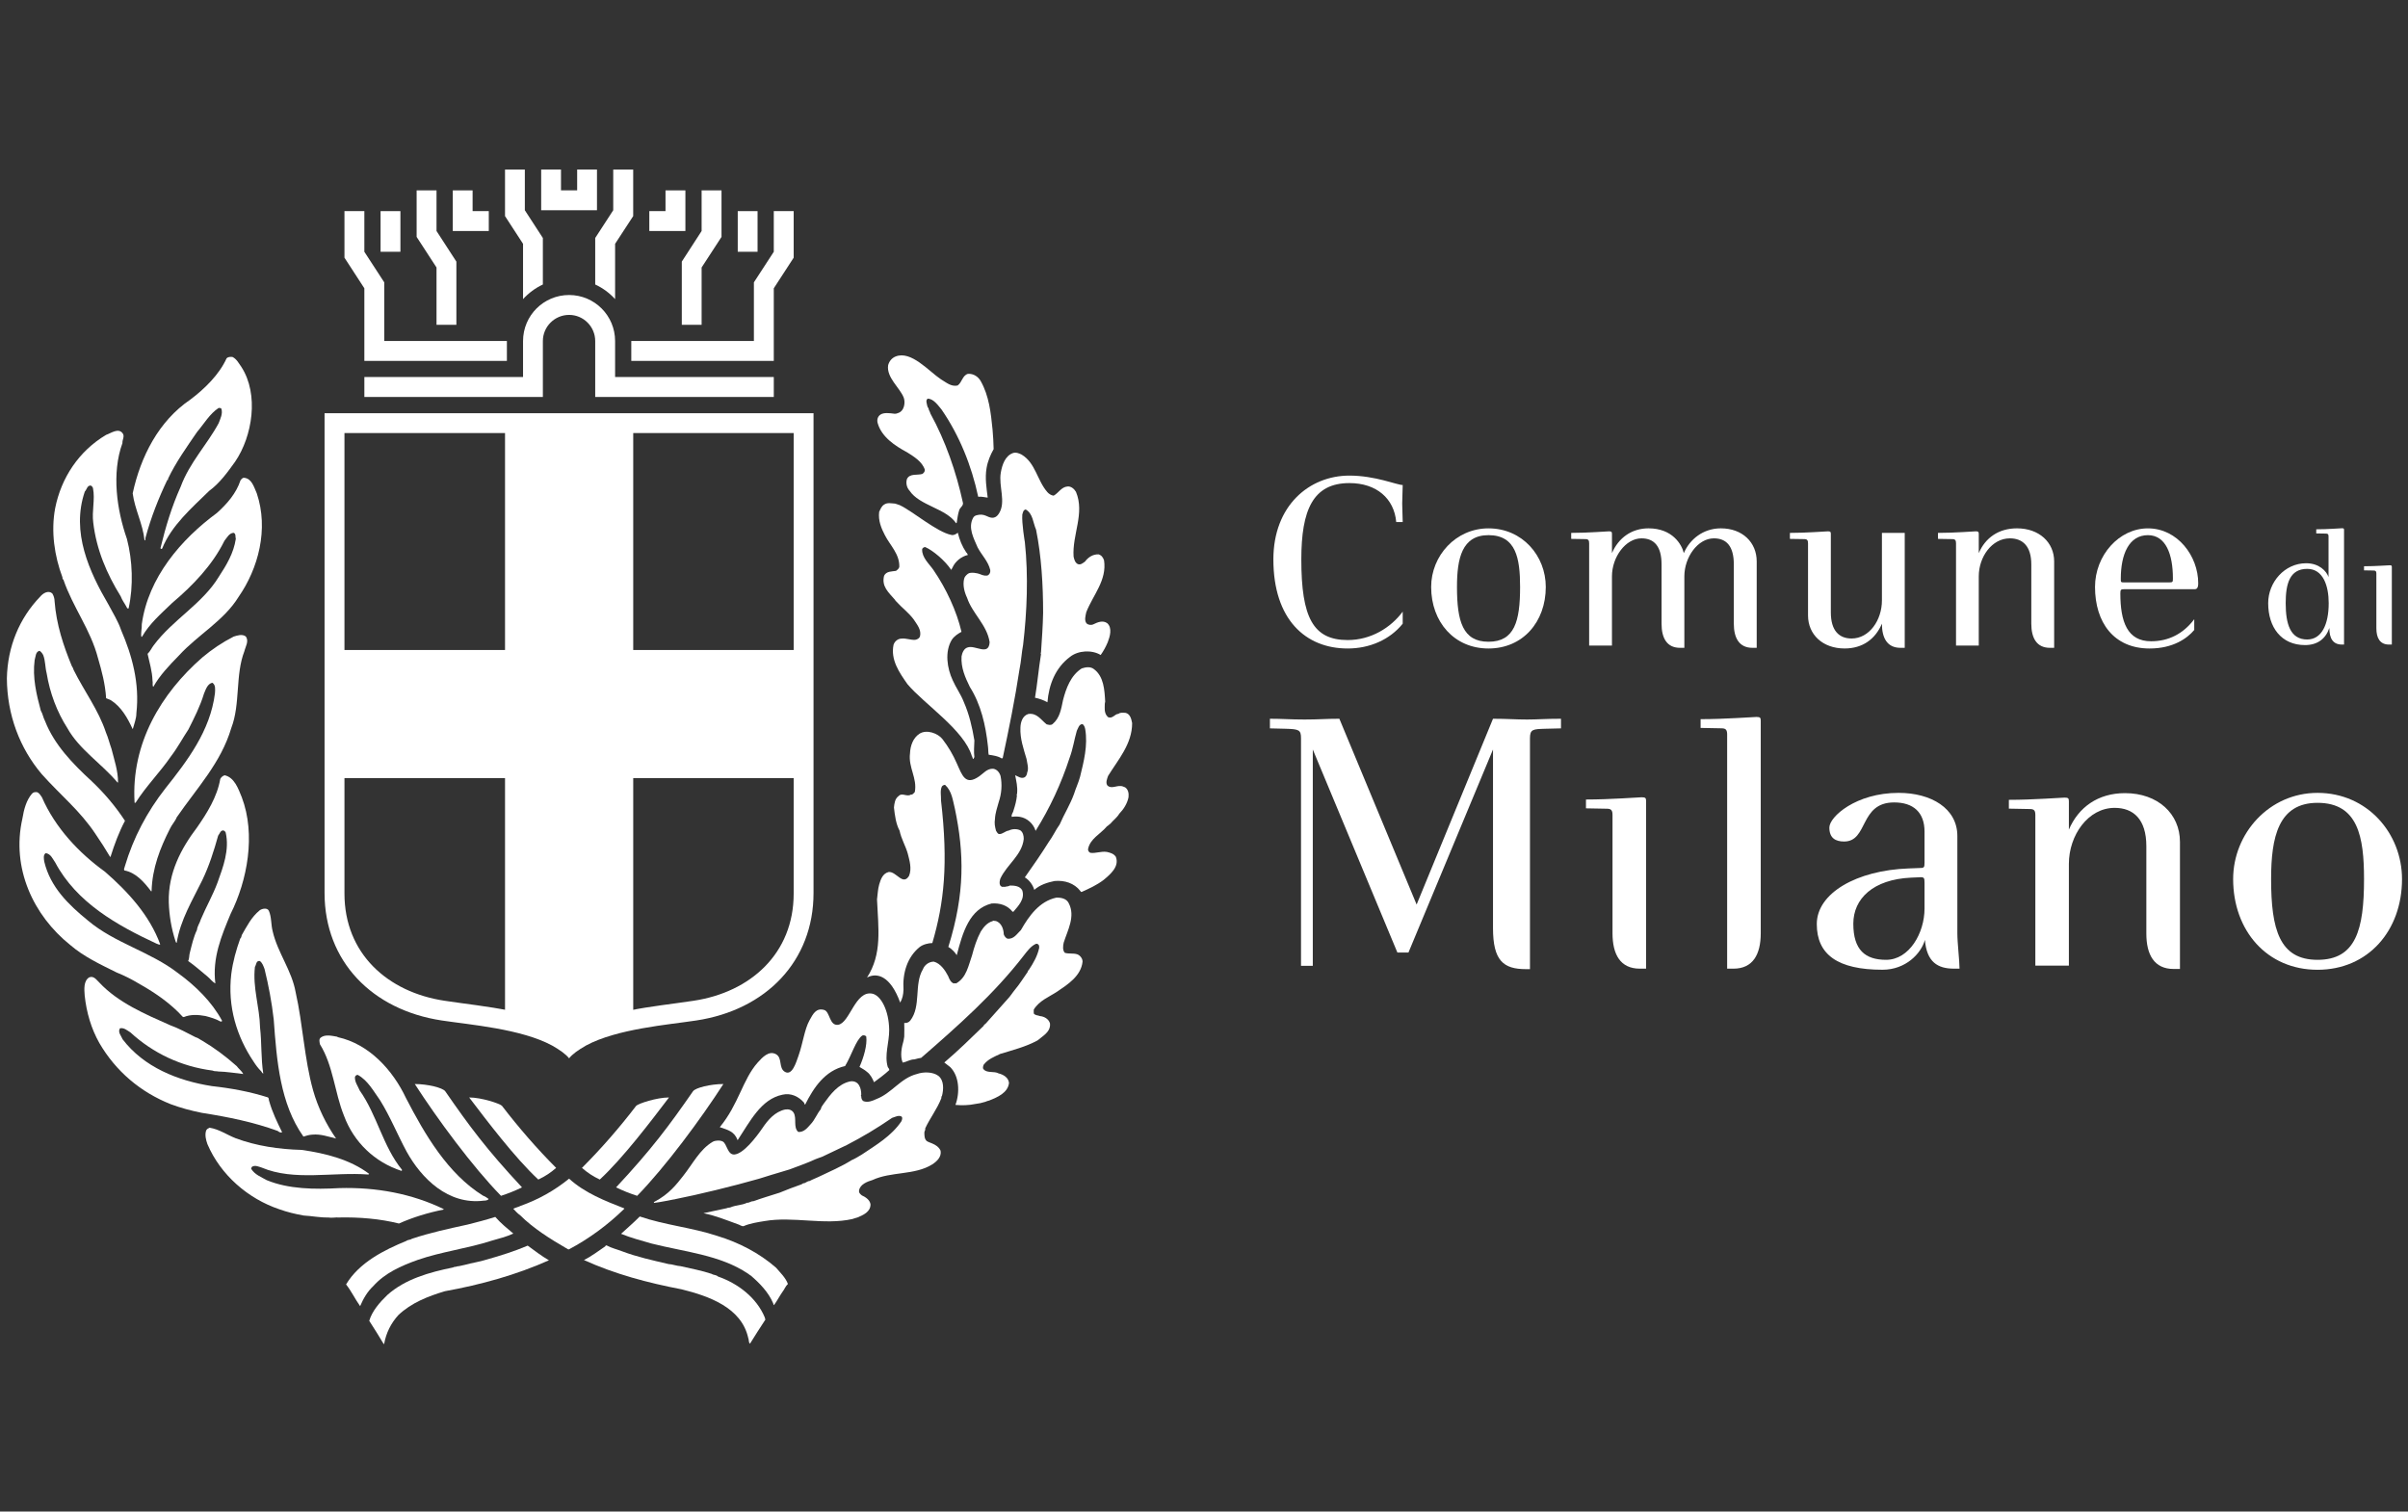 <?xml version="1.0" encoding="utf-8"?>
<!-- Generator: Adobe Illustrator 15.0.0, SVG Export Plug-In . SVG Version: 6.00 Build 0)  -->
<!DOCTYPE svg PUBLIC "-//W3C//DTD SVG 1.1//EN" "http://www.w3.org/Graphics/SVG/1.1/DTD/svg11.dtd">
<svg version="1.1" id="Livello_1" xmlns="http://www.w3.org/2000/svg" xmlns:xlink="http://www.w3.org/1999/xlink" x="0px" y="0px"
	 width="420.945px" height="264.275px" viewBox="0 0 420.945 264.275" enable-background="new 0 0 420.945 264.275"
	 xml:space="preserve">
<rect x="0" y="0" width="420.945" height="264.275" fill="#333333" stroke="none"/>
<path fill="#FFFFFF" d="M272.878,127.348v-1.683c-2.849,0-4.012,0.135-5.946,0.135c-2.053,0-3.418-0.135-5.939-0.135l-13.352,32.482
	l-13.505-32.482c-2.516,0-3.477,0.135-6.076,0.135c-2.575,0-3.792-0.135-6.064-0.135v1.683l2.725,0.066
	c2.384,0.066,2.71,0.195,2.71,1.683v39.766h2.06v-37.828l14.788,35.503h1.934l14.781-35.503v31.231c0,5.682,1.81,7.177,5.756,7.177
	h0.706v-40.346c0-1.617,0.517-1.617,2.706-1.683"/>
<path fill="#FFFFFF" d="M287.754,169.358v-29.326c0-0.52-0.125-0.639-0.783-0.639c-0.582,0-5.412,0.392-9.727,0.392v1.542
	l3.68,0.068c0.759,0,0.961,0.317,0.961,1.094v20.679c0,3.68,1.347,6.19,4.771,6.19"/>
<path fill="#FFFFFF" d="M381.08,169.414v-22.227c0-4.908-3.869-8.517-9.606-8.517c-4.706,0-8.123,2.447-9.81,6.378v-4.959
	c0-0.528-0.124-0.637-0.771-0.637c-0.575,0-5.406,0.388-9.721,0.388v1.539l3.681,0.07c0.777,0,0.948,0.305,0.948,1.088v26.296h5.862
	v-17.792c0-5.016,3.365-9.796,8-9.796c3.288,0,5.542,1.998,5.542,6.701v15.279c0,3.678,1.365,6.188,4.771,6.188"/>
<path fill="#FFFFFF" d="M307.798,163.166v-37.169c0-0.534-0.124-0.646-0.771-0.646c-0.588,0-5.431,0.384-9.743,0.384v1.532
	l3.679,0.07c0.771,0,0.96,0.327,0.96,1.103v40.917h1.104C306.439,169.358,307.798,166.847,307.798,163.166"/>
<path fill-rule="evenodd" clip-rule="evenodd" fill="#FFFFFF" d="M336.429,158.855c0,4.254-2.658,8.957-6.718,8.957
	c-3.661,0-5.731-1.728-5.731-6.317c0-4.38,3.477-7.736,10.062-8.049l1.402-0.062c0.913-0.069,0.984,0.062,0.984,0.951
	 M342.546,169.358c0-1.42-0.379-4.449-0.379-6.19v-17.005c0-4.836-4.581-7.541-10.267-7.541c-7.477,0-12.109,4.189-12.109,6.062
	c0,1.863,1.098,2.442,2.581,2.442c4.243,0,2.634-6.833,8.745-6.833c3.364,0,5.312,1.746,5.312,5.093v5.419
	c0,0.894-0.071,0.96-0.984,0.96l-1.8,0.07c-9.077,0.322-16.049,4.314-16.049,9.722c0,5.359,3.677,7.989,11.487,7.989
	c4.054,0,6.759-2.833,7.411-5.22c0.32,3.876,2.236,5.031,5.079,5.031H342.546z"/>
<path fill-rule="evenodd" clip-rule="evenodd" fill="#FFFFFF" d="M413.259,153.698c0,8.832-1.418,14.114-8.129,14.114
	c-6.628,0-8.116-5.282-8.116-14.114c0-7.353,1.28-13.334,8.116-13.334C412.227,140.364,413.259,146.345,413.259,153.698
	 M419.899,153.698c0-7.989-6.06-15.075-14.77-15.075c-8.443,0-14.751,7.086-14.751,15.075c0,9.023,5.922,15.854,14.751,15.854
	C413.965,169.552,419.899,162.721,419.899,153.698"/>
<path fill-rule="evenodd" clip-rule="evenodd" fill="#FFFFFF" d="M407.082,105.456c0,3.755-1.252,6.349-3.755,6.349
	c-2.956,0-3.763-2.694-3.763-6.349c0-3.366,0.682-5.997,3.763-5.997C406.127,99.459,407.082,102.445,407.082,105.456
	 M409.765,112.694V92.654c0-0.23-0.06-0.296-0.356-0.296c-0.261,0-2.516,0.183-4.505,0.183v0.722l1.704,0.029
	c0.361,0,0.445,0.149,0.445,0.505v7.082c-0.374-1.034-1.638-2.404-3.91-2.404c-3.774,0-6.64,3.312-6.64,6.981
	c0,4.199,2.278,7.328,6.438,7.328c2.146,0,3.597-1.063,4.254-2.987c0,1.796,0.612,2.897,2.214,2.897H409.765z"/>
<path fill-rule="evenodd" clip-rule="evenodd" fill="#FFFFFF" d="M418.119,112.694V99.132c0-0.243-0.07-0.302-0.361-0.302
	c-0.268,0-2.511,0.172-4.499,0.172v0.718l1.687,0.027c0.361,0,0.469,0.157,0.469,0.511v9.577c0,1.692,0.615,2.858,2.207,2.858"/>
<path fill="#FFFFFF" d="M245.209,109.046v-2.107c-2.09,2.814-5.561,4.966-9.62,4.966c-6.047,0-8.104-3.951-8.104-14.103
	c0-8.625,2.023-13.341,8.408-13.341c4.735,0,7.826,2.7,8.183,6.814h1.134c0-0.904-0.09-2.23-0.09-3.224
	c0-1.148,0.09-2.196,0.09-3.25c-0.992,0-4.796-1.649-9.316-1.649c-7.044,0-13.293,5.273-13.293,14.649
	c0,10.502,5.625,15.581,12.989,15.581C239.411,113.383,242.947,111.855,245.209,109.046"/>
<path fill-rule="evenodd" clip-rule="evenodd" fill="#FFFFFF" d="M265.729,102.618c0,5.992-0.962,9.583-5.525,9.583
	c-4.504,0-5.507-3.59-5.507-9.583c0-4.995,0.873-9.054,5.507-9.054C265.027,93.565,265.729,97.623,265.729,102.618 M270.219,102.618
	c0-5.44-4.088-10.241-10.016-10.241c-5.726,0-10.021,4.8-10.021,10.241c0,6.126,4.039,10.764,10.021,10.764
	C266.202,113.383,270.219,108.744,270.219,102.618"/>
<path fill="#FFFFFF" d="M307.091,113.264V98.148c0-3.312-2.491-5.774-6.265-5.774c-3.104,0-5.454,1.933-6.475,4.334
	c-0.344-1.492-1.976-4.334-6.171-4.334c-2.944,0-5.251,1.661-6.391,4.334v-3.365c0-0.361-0.094-0.446-0.522-0.446
	c-0.403,0-3.679,0.272-6.604,0.272v1.047l2.48,0.04c0.534,0,0.658,0.222,0.658,0.746v17.867h3.987v-12.096
	c0-3.407,2.408-6.65,5.162-6.65c2.19,0,3.508,1.359,3.508,4.548v10.37c0,2.5,0.914,4.223,3.233,4.223h0.753v-12.491
	c0-3.356,2.35-6.65,5.163-6.65c2.183,0,3.483,1.359,3.483,4.548v10.37c0,2.5,0.938,4.223,3.257,4.223"/>
<path fill="#FFFFFF" d="M332.969,113.264V93.169h-3.987v11.812c0,3.422-2.189,6.652-5.306,6.652c-2.17,0-3.625-1.361-3.625-4.555
	V93.343c0-0.361-0.094-0.446-0.527-0.446c-0.397,0-3.68,0.272-6.629,0.272v1.047l2.521,0.04c0.517,0,0.648,0.222,0.648,0.746v12.604
	c0,3.319,2.539,5.771,6.396,5.771c3.151,0,5.381-1.652,6.521-4.337c0,2.5,0.919,4.223,3.246,4.223"/>
<path fill="#FFFFFF" d="M359.089,113.264V98.148c0-3.312-2.616-5.774-6.502-5.774c-3.211,0-5.538,1.661-6.676,4.334v-3.365
	c0-0.361-0.095-0.446-0.517-0.446c-0.397,0-3.685,0.272-6.616,0.272v1.047l2.497,0.04c0.53,0,0.66,0.222,0.66,0.746v17.867h3.976
	v-12.096c0-3.407,2.29-6.65,5.44-6.65c2.225,0,3.744,1.359,3.744,4.548v10.37c0,2.5,0.933,4.223,3.253,4.223"/>
<path fill-rule="evenodd" clip-rule="evenodd" fill="#FFFFFF" d="M379.847,101.091c0,0.656,0,0.734-0.66,0.734h-7.785
	c-0.664,0-0.664,0-0.664-0.646c0-4.293,1.442-7.614,4.742-7.614C378.617,93.565,379.847,96.93,379.847,101.091 M384.273,101.961
	c0-4.727-3.603-9.583-8.794-9.583c-5.045,0-9.246,4.722-9.246,10.241c0,6.205,3.283,10.764,9.542,10.764
	c4.071,0,6.556-1.75,7.803-3.238v-1.884c-1.94,2.58-4.521,3.856-7.548,3.856c-4.153,0-5.369-3.412-5.369-8.363
	c0-0.66,0.076-0.742,0.74-0.742h12.254C384.047,103.012,384.273,102.781,384.273,101.961"/>
<polyline fill="#FFFFFF" points="139.219,113.649 110.695,113.649 110.695,74.739 88.284,74.739 88.284,113.649 59.273,113.649 
	59.273,136.043 88.284,136.043 88.284,177.703 99.486,181.665 110.695,177.703 110.695,136.043 139.219,136.043 "/>
<path fill="#FFFFFF" d="M42.196,64.153c3.103,4.794,1.946,12.105-1.092,16.566c-1.323,1.84-2.7,3.762-4.545,5.111
	c-3.08,3.022-6.592,6.042-8.212,10.078c-0.041,0.03-0.154,0.114-0.226,0.03l-0.07-0.099c0.896-3.705,1.988-7.323,3.536-10.75
	c1.538-4.191,4.599-7.33,6.634-11.092c0.291-0.789,0.748-1.631,0.486-2.528c-0.119-0.149-0.302-0.149-0.486-0.149
	c-1.555,1.015-2.599,2.831-3.762,4.195c-1.805,2.629-3.72,5.306-5.098,8.212l0.035,0.154l-0.154,0.042
	c-1.531,3.196-2.849,6.56-3.785,10.016c-0.101,0.158,0.071,0.542-0.19,0.542c-0.298-2.915-1.692-5.369-2.071-8.227
	c1.389-6.421,4.54-12.633,10.069-16.383c2.51-1.881,5.062-4.397,6.331-7.192c0.232-0.302,0.678-0.302,1.051-0.267
	C41.395,62.794,41.732,63.511,42.196,64.153"/>
<path fill="#FFFFFF" d="M21.469,75.801c0.35,0.528-0.113,1.091-0.066,1.673c-1.917,5.271-0.984,11.681,0.784,16.747
	c0.985,3.764,1.157,8.249,0.296,12.137c-0.1,0.113-0.296-0.039-0.331-0.184c-0.333-0.648-0.795-1.212-1.057-1.923
	c-2.432-3.931-4.237-8.148-4.793-12.872c-0.274-2.032,0.344-4.04-0.042-5.998c-0.03-0.188-0.184-0.371-0.332-0.475
	c-0.671-0.128-0.741,0.676-1.104,1.043c-2.427,7.091,0.8,14.043,4.147,19.768c0.771,1.47,1.667,2.865,2.213,4.476
	c1.898,4.386,3.252,9.276,2.658,14.493c0,0.983-0.385,1.851-0.617,2.746h-0.053c-0.866-1.895-1.988-3.879-3.797-5.015l-0.825-0.344
	c-0.154-2.501-0.76-4.747-1.418-7.004c-1.287-4.982-4.403-8.897-6.047-13.729c-0.172-0.079-0.172-0.231-0.172-0.415
	c-1.37-3.664-2.042-7.931-1.27-12.069c1.057-5.319,4.142-9.995,8.907-12.826C19.374,75.765,20.727,74.708,21.469,75.801"/>
<path fill="#FFFFFF" d="M44.889,86.256c2.106,6.266,0.273,13.129-3.187,18.107c-2.581,4.193-7.132,6.632-10.431,10.25
	c-1.691,1.732-3.329,3.442-4.469,5.466c-0.226-0.179-0.041-0.714-0.142-1.089c-0.054-1.662-0.534-3.138-0.86-4.674
	c0.474-0.454,0.701-1.021,1.075-1.506c3.358-4.497,8.484-7.21,11.375-11.967c1.353-2.068,2.599-4.136,2.973-6.627
	c-0.119-0.385,0.065-0.874-0.375-1.062c-0.794,0.039-1.169,0.86-1.614,1.393c-2.113,4.297-5.566,7.849-9.132,10.869
	c-1.946,1.885-3.939,3.576-5.281,5.916h-0.113c-0.112-0.711,0.113-1.465,0.078-2.187c1.116-8.175,6.883-14.86,13.125-19.454
	c1.805-1.619,3.377-3.435,4.131-5.708c0.184-0.23,0.338-0.48,0.676-0.444C44.029,83.687,44.409,85.193,44.889,86.256"/>
<path fill="#FFFFFF" d="M9.132,103.745c0.255,0.387,0.41,0.92,0.41,1.361c0.309,4.088,1.542,7.772,3.002,11.323
	c0.149,0.213,0.261,0.445,0.338,0.718c1.834,3.692,4.326,6.965,5.631,10.896c0.41,0.945,0.63,1.92,0.974,2.865
	c0.475,1.921,1.151,3.806,1.151,5.892h-0.101c-2.812-3.331-6.67-5.751-8.747-9.478c-1.834-2.862-3.069-6.147-3.637-9.628
	c-0.273-1.053-0.208-2.169-0.6-3.164c-0.149-0.292-0.35-0.563-0.635-0.747c-0.718,0.148-0.677,1.052-0.86,1.623
	c-0.404,3.056,0.32,6.031,1.074,8.831c0.345,0.563,0.421,1.235,0.748,1.838c1.62,4.144,4.848,7.469,8.123,10.483
	c2.166,2.044,4.154,4.366,5.845,6.947c-1.057,1.998-1.834,4.101-2.511,6.257l-0.076,0.073c-0.795-1.35-1.656-2.7-2.546-3.992
	c-2.717-4.113-6.153-6.827-9.429-10.511c-3.815-4.511-6.041-10.31-6.082-16.729c0.112-5.533,2.178-10.514,5.827-14.292
	C7.519,103.715,8.444,103.156,9.132,103.745"/>
<path fill="#FFFFFF" d="M42.943,111.257c0.641,0.792-0.029,1.776-0.225,2.606c-1.609,4.139-0.677,9.267-2.285,13.415
	c-1.797,6.086-6.011,10.493-9.542,15.621c-0.261,0.687-0.854,1.271-1.2,2.027c-1.685,3.327-3.085,6.844-3.191,10.879l-0.077,0.036
	c-1.157-1.524-2.623-3.28-4.682-3.657c-0.148-0.24,0.042-0.458,0.082-0.711c1.49-5.022,3.894-9.558,7.081-13.623
	c3.869-4.864,7.838-10.068,8.668-16.605c0.042-0.672,0.155-1.504-0.457-1.879c-0.861,0.195-1.157,1.207-1.46,1.919
	c-0.67,2.207-1.685,4.193-2.706,6.226c-1.037,1.558-1.899,3.21-3.061,4.722c-1.882,2.749-4.362,5.231-6.16,8.072
	c-0.042,0.038-0.202,0.151-0.202,0c-0.629-10.341,4.665-19.093,11.832-25.351c1.698-1.427,3.489-2.635,5.49-3.656
	C41.471,111.114,42.303,110.812,42.943,111.257"/>
<path fill="#FFFFFF" d="M7.328,139.392c2.32,5.321,6.462,9.733,11.02,13.016c4.071,3.542,7.814,7.654,9.66,12.699
	c-0.167,0.144-0.415-0.069-0.605-0.104c-6.937-3.215-14.034-7.21-17.754-14.215c-0.48-0.679-0.748-1.47-1.649-1.633
	c-0.486,0.306-0.332,1.023-0.254,1.522c1.056,4.405,4.195,7.48,7.654,10.29c4.693,3.951,10.841,5.396,15.725,9.171
	c3.049,2.222,5.886,4.981,7.696,8.329c0,0.157-0.231,0.157-0.309,0.118c-0.782-0.454-1.733-0.717-2.598-0.948
	c-1.265-0.232-2.611-0.308-3.781,0.185l-0.189-0.047c-2.035-2.26-4.765-4.169-7.47-5.687c-1.3-0.79-2.688-1.504-4.118-2.076
	c-2.783-1.39-5.708-2.741-8.07-4.786c-6.457-5.164-10.331-13.436-8.372-22.096c0.261-1.593,0.688-3.224,1.685-4.374
	c0.255-0.273,0.57-0.308,0.943-0.234C6.914,138.706,7.108,139.089,7.328,139.392"/>
<path fill="#FFFFFF" d="M42.267,139.392c2.481,6.528,0.974,14.559-1.958,20.397c-1.573,3.791-3.234,7.695-2.658,12.146
	c-0.534-0.262-0.867-0.781-1.359-1.186c-1.08-0.882-2.214-1.904-3.406-2.736c0.237-0.413,0.154-0.974,0.296-1.429
	c0.344-1.358,0.647-2.75,1.246-3.993c0.071-0.686,0.486-1.17,0.666-1.816c0.913-2.182,2.112-4.257,2.937-6.482
	c0.973-2.716,2.124-5.703,1.418-8.758c-0.083-0.145-0.178-0.253-0.333-0.327c-0.557-0.127-0.712,0.567-0.985,0.906
	c-0.742,2.658-1.566,5.271-2.765,7.763c-1.721,3.535-3.834,6.938-4.48,10.968c-0.148,0-0.148-0.223-0.219-0.33
	c-0.7-2.156-1.086-4.407-1.164-6.79c-0.114-5.135,2.148-9.366,4.955-13.075c1.727-2.492,3.501-5.296,4.048-8.464
	c0.154-0.292,0.415-0.537,0.765-0.639C40.991,135.921,41.667,137.924,42.267,139.392"/>
<path fill="#FFFFFF" d="M17.363,171.787c3.275,3.504,7.992,5.511,12.3,7.425c1.572,0.569,3.038,1.368,4.509,2.123
	c0.445,0.112,0.778,0.416,1.151,0.597c2.095,1.237,4.095,2.717,6.041,4.45c0.338,0.466,0.902,0.871,1.163,1.391
	c-1.418-0.143-2.891-0.405-4.367-0.439c-0.315-0.08-0.706,0-0.992-0.159c-5.5-0.701-10.437-3.052-14.371-6.676
	c-0.576-0.34-1.092-0.858-1.822-0.717c-0.439,0.685,0.226,1.321,0.457,1.919c3.709,4.865,9.619,7.255,15.612,8.188
	c3.388,0.372,6.652,0.979,9.767,1.968c0.25,0.145,0.137,0.44,0.25,0.673c0.528,1.885,1.4,3.699,2.26,5.431
	c-0.272,0.122-0.533-0.031-0.759-0.223c-4.189-1.543-8.687-2.455-13.268-3.171c-1.893-0.375-3.697-0.865-5.449-1.514
	c-5.298-2.106-9.612-5.769-12.483-10.705c-1.401-2.484-2.244-5.315-2.558-8.301c-0.088-1.124-0.195-2.556,0.784-3.167
	C16.419,170.543,16.899,171.371,17.363,171.787"/>
<path fill="#FFFFFF" d="M46.996,159.231c0.492,1.094,0.362,2.444,0.677,3.616c0.867,3.738,3.34,6.828,4.011,10.641
	c1.276,5.647,1.507,11.65,3.05,17.147c0.85,3.017,2.28,5.935,4.017,8.422c-1.323-0.306-2.675-0.824-4.141-0.682
	c-0.558,0.03-1.085,0.183-1.566,0.345c-4.065-5.736-4.664-13.167-5.192-20.479c-0.344-3.028-0.902-5.968-1.608-8.832
	c-0.189-0.485-0.379-1.085-0.83-1.396c-0.665-0.075-0.588,0.649-0.849,1.024c-0.42,3.657,0.819,6.979,0.896,10.603
	c0.303,2.67,0.149,5.425,0.564,8.069c-0.16-0.079-0.261-0.224-0.345-0.387c-0.563-0.563-0.973-1.122-1.335-1.691
	c-2.948-4.375-4.592-9.615-3.91-15.349c0.279-2.189,0.86-4.228,1.566-6.191c0.196-0.152,0.196-0.384,0.267-0.607
	c0.908-1.578,1.691-3.159,3.146-4.341C45.827,158.855,46.717,158.663,46.996,159.231"/>
<path fill="#FFFFFF" d="M41.223,199.017c3.572,1.326,7.5,1.924,11.511,2.029c4.244,0.606,8.502,1.699,11.803,4.192l-0.136,0.112
	c-6.261-0.478-12.984,1.179-18.638-1.207c-0.523-0.153-1.157-0.488-1.703-0.153c-0.065,0.114-0.173,0.223-0.144,0.376
	c0.647,1.025,1.733,1.409,2.707,1.969c3.828,1.582,8.373,1.632,12.687,1.389c6.515-0.182,12.71,0.985,18.234,3.66v0.091
	c-2.742,0.559-5.329,1.338-7.803,2.442c-3.31-0.833-6.936-1.133-10.503-1.056c-0.605-0.049-1.241,0.116-1.886,0
	c-1.454,0.031-2.843-0.271-4.273-0.342c-1.424-0.254-2.889-0.605-4.255-1.096c-5.465-1.845-10.265-5.993-12.562-11.383
	c-0.255-0.724-0.487-1.591-0.226-2.384c0.119-0.263,0.368-0.381,0.599-0.491C38.326,197.435,39.638,198.398,41.223,199.017"/>
<path fill="#FFFFFF" d="M59.053,181.334c5.506,1.208,9.649,5.814,11.927,10.667c3.3,6.369,7.287,13.207,13.458,17.045
	c0.427,0.158,0.66,0.353,0.979,0.573c-0.106,0.236-0.516,0.298-0.842,0.298c-6.243,0.789-10.9-3.893-13.488-8.562
	c-1.614-2.984-2.872-6.146-4.658-9.003c-1.085-1.507-2.135-3.48-3.892-4.424c-0.261,0-0.379,0.15-0.486,0.344
	c-0.072,0.901,0.521,1.614,0.818,2.368c3.051,4.307,4.053,9.769,7.4,13.88c0,0.082,0,0.159-0.089,0.195
	c-4.652-1.516-8.325-4.981-10.052-9.655c-1.644-4.083-1.87-8.738-4.195-12.478c-0.071-0.376-0.232-0.882,0.142-1.179
	c0.79-0.6,1.922-0.301,2.866-0.148"/>
<path fill="#FFFFFF" d="M158.071,181.241c0.023-0.763,0.023-1.631,0-2.384c0.361,0.033,0.776-0.068,1.049-0.416
	c1.952-2.511,0.629-6.335,2.214-8.971c0.285-0.761,1.044-1.329,1.905-1.341c1.18,0.309,2,1.536,2.516,2.54
	c0.202,0.533,0.486,1.17,1.043,1.283c0.089-0.065,0.226-0.065,0.309,0c1.846-0.991,2.184-3.149,2.819-4.923
	c0.374-1.44,0.824-2.839,1.524-4.161c0.534-0.839,1.134-1.551,2.071-1.824c0.161-0.184,0.422,0.052,0.559-0.029
	c0.979,0.331,1.364,1.389,1.389,2.334c0.089,0.296,0.337,0.619,0.61,0.753c1.128,0.183,1.721-0.867,2.398-1.508
	c1.4-2.463,3.228-5.015,6.165-5.652c0.86-0.041,1.798,0.172,2.171,0.943c1.234,2.311-0.195,4.773-0.866,6.924
	c-0.118,0.519-0.232,1.319,0.195,1.774c0.67,0.224,1.46,0.029,2.178,0.263c0.493,0.184,0.925,0.722,0.925,1.275
	c-0.249,2.513-2.628,4.025-4.42,5.235c-1.429,0.951-3.121,1.559-4.106,3.149c-0.03,0.224,0,0.445,0,0.69
	c0.278,0.365,0.73,0.296,1.056,0.448c0.79,0.071,1.549,0.514,1.774,1.276c0.172,1.518-1.322,2.229-2.184,2.991
	c-2.029,1.099-4.307,1.68-6.521,2.354c-1.062,0.505-2.148,0.92-2.89,1.893c-0.078,0.235-0.232,0.58,0,0.802
	c0.629,0.716,1.827,0.264,2.628,0.716c0.778,0.185,1.716,0.704,1.805,1.664c-0.202,1.739-2.036,2.502-3.466,3.074
	c-0.226,0.065-0.445,0.104-0.676,0.224c-0.558,0.183-1.163,0.307-1.75,0.376c-1.098,0.233-2.338,0.271-3.472,0.163
	c0.795-2.138,0.689-5.038-0.925-6.622l-1.021-0.79c2.396-2.047,4.647-4.245,6.877-6.408c0-0.184,0.291-0.297,0.416-0.455
	c1.239-1.399,2.499-2.802,3.708-4.158c0.57-0.584,0.938-1.223,1.383-1.752c0.801-0.949,1.436-2.003,2.189-3.064
	c0-0.153,0.136-0.313,0.226-0.387c0.776-1.172,1.489-2.413,1.786-3.818c-0.024-0.152,0.041-0.383-0.101-0.528
	c-0.113-0.162-0.315-0.241-0.499-0.162c-0.855,0.385-1.495,1.266-2.054,1.977c-5.228,6.785-11.606,12.397-17.973,17.937
	c-0.385,0.067-0.801,0.153-1.175,0.271c-0.789,0-1.341,0.444-2.064,0.559c-0.481-1.167-0.184-2.686,0.166-3.854"/>
<path fill="#FFFFFF" d="M169.131,113.204c1.335-0.503,3.715,1.573,3.869-0.92c-0.444-3.016-3.038-5.032-3.939-7.758
	c-0.469-0.983-0.79-2.213-0.523-3.317c0.072-0.375,0.38-0.667,0.671-0.895c0.474-0.361,1.792-0.078,2.065,0.053
	c0.64,0.302,1.239,0.353,1.459,0.193c0.308-0.193,0.421-0.538,0.374-0.904c-0.374-1.558-1.496-2.582-2.213-3.962
	c-0.67-1.571-1.715-3.411-0.784-5.152c0.149-0.271,0.344-0.385,0.63-0.463c0.61-0.165,1.115-0.125,1.618,0.097
	c0.642,0.278,1.526,0.803,2.291-0.434c1.247-2.028-0.113-4.732,0.303-7.118c0.231-1.329,0.748-2.914,2.107-3.406
	c0.516-0.19,1.116,0.041,1.531,0.261c2.445,1.459,2.712,4.533,4.51,6.572c0.255,0.297,0.671,0.559,1.086,0.61
	c0.86-0.457,1.347-1.53,2.433-1.604c0.6-0.07,1.169,0.415,1.472,0.936c1.578,3.757-0.677,7.462-0.416,11.324
	c0.113,0.483,0.231,1.023,0.717,1.295c0.523,0.211,0.89-0.164,1.276-0.425c0.528-0.726,1.359-1.297,2.361-1.266
	c0.535,0.153,0.79,0.54,0.969,1.034c0.534,3.516-1.941,6.082-3.104,9.075c-0.125,0.607-0.374,1.409,0.03,1.941
	c0.301,0.297,0.801,0.376,1.205,0.184c0.718-0.351,1.644-0.768,2.433-0.193c0.914,0.83,0.463,2.334,0.083,3.321
	c-0.332,0.798-0.747,1.549-1.233,2.237c-1.544-0.95-3.946-0.797-5.346,0.315c-2.6,1.934-3.709,4.887-3.964,7.949
	c-0.664-0.383-1.431-0.64-2.172-0.797c0.416-2.458,0.635-5.063,1.05-7.596c-0.065-0.114-0.065-0.223,0-0.355
	c0.149-2.181,0.327-4.633,0.368-6.909c0-4.801-0.29-9.879-1.234-14.527c-0.535-1.208-0.535-2.8-1.804-3.525
	c-0.457,0.079-0.486,0.542-0.6,0.89c-0.118,1.519,0.446,4.821,0.446,4.821c0.629,5.883,0.374,12.182-0.303,17.934
	c-0.261,1.375-0.333,2.879-0.629,4.283c-0.801,5.267-1.833,10.365-2.936,15.517c-0.042,0.03-0.102,0.079-0.185,0.079
	c-0.634-0.414-1.489-0.532-2.272-0.646c-0.094-0.444-0.054-0.976-0.125-1.469c-0.403-3.743-1.246-7.344-3.169-10.388
	c-0.8-1.632-1.572-3.334-1.448-5.336C168.193,114.15,168.502,113.388,169.131,113.204"/>
<path fill="#FFFFFF" d="M177.777,139.057c-0.154-0.1,0.059-0.223,0.023-0.368c0.113-1.139-0.147-2.135-0.337-3.149
	c0.486,0.195,1.086,0.688,1.69,0.339c0.255-0.195,0.374-0.479,0.41-0.803c0.314-0.746,0-1.617-0.112-2.377
	c-0.517-1.772-1.157-3.555-1.068-5.485c0.024-0.939,0.362-2.072,1.37-2.382c1.502-0.223,2.178,0.978,3.204,1.807
	c0.322,0.07,0.695,0.224,1.045-0.04c1.275-1.066,1.501-2.639,1.829-4.201c0.534-2.068,1.352-4.316,3.269-5.534
	c0.718-0.231,1.543-0.366,2.171,0.153c1.685,1.287,1.816,3.596,1.928,5.668c-0.083,0.261-0.083,0.667-0.083,0.99
	c-0.03,0.646,0.101,1.328,0.635,1.737c0.796,0.253,1.133-0.602,1.769-0.602c0.296-0.27,0.76-0.191,1.168-0.191
	c0.866,0.151,1.074,1.046,1.222,1.8c0,3.677-2.432,6.361-4.201,9.235c-0.178,0.512-0.493,1.224-0.095,1.711
	c0.658,0.568,1.531,0,2.201,0.069c0.303-0.041,0.599,0.115,0.872,0.223c0.557,0.387,0.665,1.074,0.588,1.745
	c-0.22,1.092-0.861,2.097-1.614,2.868c-0.403,0.698-1.08,1.152-1.53,1.715c-0.215,0.143-0.422,0.388-0.635,0.496
	c-1.122,1.357-2.973,2.151-3.3,4.016c0,0.261,0.189,0.532,0.416,0.605c0.932,0.141,1.839-0.313,2.884-0.151
	c0.605,0.143,1.191,0.292,1.566,0.851c0.653,1.716-0.961,3.051-2.107,4.018c-1.186,0.911-2.539,1.53-3.856,2.118
	c-0.101,0.05-0.219-0.069-0.219-0.133c-1.092-1.408-2.783-1.934-4.54-1.771c-1.282,0.264-2.563,0.679-3.537,1.548
	c-0.249-0.869-0.854-1.699-1.65-2.185c1.424-2.012,2.919-4.164,4.172-6.179c0.706-0.951,1.234-2.12,1.917-3.067
	c0.777-1.811,1.822-3.441,2.51-5.346c0.297-0.976,0.783-1.97,1.062-3.022c0.635-2.601,1.382-5.445,0.891-8.321
	c-0.072-0.297-0.161-0.673-0.493-0.866c-0.606,0.034-0.748,0.753-0.974,1.177c-0.45,1.543-0.676,3.164-1.251,4.694
	c-1.454,4.493-3.436,8.771-5.952,12.796c-0.379-1.25-1.472-2.236-2.741-2.447c-0.457-0.079-0.979-0.079-1.424,0
	c-0.142-0.416,0.25-0.718,0.309-1.142C177.462,140.839,177.688,139.958,177.777,139.057"/>
<path fill="#FFFFFF" d="M153.94,72.471c0.605-0.379,1.579-0.231,2.214-0.16c0.183,0.047,0.533,0.047,0.753-0.071
	c1.211-0.314,1.394-1.911,1.068-2.735c-0.646-1.686-3.055-3.508-2.718-5.662c0.185-0.677,0.629-1.246,1.312-1.519
	c2.736-1.074,5.804,2.6,7.934,4.005c0.908,0.522,1.727,1.312,2.889,1.074c0.801-0.552,0.819-1.739,1.804-2.041
	c0.973-0.072,1.805,0.486,2.249,1.276c1.436,2.539,1.774,5.5,2.064,8.473c0.114,1.133,0.154,2.284,0.19,3.412
	c-0.558,0.985-1.039,2.112-1.24,3.33c-0.297,1.738,0,3.522,0.202,5.145c-0.499-0.035-1.021-0.217-1.661-0.144
	c-1.164-5.447-3.282-10.716-6.403-15.249c-0.635-0.754-1.359-1.846-2.404-1.917c-0.266,0.148-0.266,0.445-0.225,0.677
	c0.089,0.391,0.106,0.759,0.344,1.026c0.03,0.338,0.261,0.569,0.332,0.908c2.623,4.771,4.516,10.206,5.697,15.656
	c0.035,0.531-0.522,0.753-0.67,1.268c-0.237,0.691-0.309,1.458-0.427,2.169l-0.101,0.091c-1.768-2.622-6.414-3.062-8.159-5.714
	c-0.463-0.478-0.683-1.358-0.421-2.066c0.516-0.955,1.762-0.581,2.664-0.836c0.255-0.166,0.451-0.416,0.451-0.718
	c-0.451-1.441-1.923-2.32-3.115-3.073c-2.107-1.133-4.439-2.664-5.133-5.085C153.258,73.415,153.431,72.786,153.94,72.471"/>
<path fill="#FFFFFF" d="M154.582,88.203c0.569-0.375,1.234-0.191,1.91-0.151c0.268,0.074,0.529,0.191,0.766,0.256
	c2.285,1.053,6.503,4.726,9.055,5.218c0.444,0.109,0.83-0.165,1.123-0.387c0.301,1.246,0.758,2.382,1.47,3.438
	c0.149,0.108,0.226,0.305,0.291,0.449c-1.121,0.262-2.207,1.104-2.693,2.211l-0.22,0.399c-1.138-1.699-3.228-3.405-4.497-3.966
	c-0.22-0.098-0.587,0.183-0.587,0.387c-0.048,1.433,1.228,2.518,1.964,3.58c2.267,3.298,4.088,7.264,4.913,10.83
	c-0.599,0.326-1.276,0.752-1.696,1.399c-1.265,2.087-0.814,4.991,0.165,7.077c0.558,1.276,1.448,2.492,1.946,3.813
	c0.932,2.121,1.46,4.398,1.841,6.698c-0.042,0.986-0.12,1.998,0,2.944c-0.161,0.08-0.042,0.261-0.19,0.303
	c-0.19-0.155-0.113-0.375-0.255-0.515c-1.353-4.556-8.319-9.081-11.25-12.562c-1.43-2.038-2.99-4.268-2.433-6.917
	c0.237-0.648,0.795-1.063,1.459-1.063c0.718-0.065,1.537,0.262,2.291,0.231c0.387-0.079,0.712-0.231,0.86-0.577
	c0.309-1.168-0.516-2.107-1.085-2.988c-0.895-1.217-2.065-2.042-3.108-3.208c-0.125-0.069-0.125-0.253-0.232-0.302
	c-1.085-1.251-2.319-2.295-1.838-4.148c0.409-0.807,1.323-0.718,2.071-0.842c0.255-0.191,0.527-0.38,0.587-0.715
	c0.053-2.242-1.609-3.744-2.499-5.48c-0.64-1.216-1.216-2.582-1.027-4.124C153.917,89.036,154.065,88.517,154.582,88.203"/>
<path fill="#FFFFFF" d="M153.312,157.244c0.113-0.873,0.149-1.786,0.374-2.579c0.267-0.907,0.6-1.931,1.649-2.203
	c1.353-0.153,2.474,2.463,3.572,0.678c0.523-1.257,0.089-2.675-0.219-3.896c-0.38-1.356-1.133-2.562-1.431-4.01
	c-0.646-1.208-0.819-2.636-0.984-4.046c0.071-0.711,0.166-1.543,0.794-1.993c0.623-0.686,1.466,0.184,2.166-0.271
	c0.344,0.05,0.492-0.273,0.688-0.455c0.457-2.425-1.157-4.269-0.843-6.735c0.054-1.363,0.541-2.725,1.662-3.455
	c1.276-0.802,3.24-0.06,4.029,0.964c0.997,1.296,1.839,2.719,2.485,4.211c0.95,2.086,1.478,3.991,3.928,2.271
	c0.767-0.531,1.366-1.371,2.439-1.321c0.641,0.093,1.104,0.638,1.289,1.276c0.301,1.482,0.172,3.101-0.309,4.5
	c-0.261,0.988-0.623,1.934-0.671,2.995c-0.124,0.83,0,1.355,0.184,2.067c0.184,0.242,0.262,0.544,0.558,0.579
	c0.605,0.029,1.057-0.54,1.667-0.609c0.594-0.297,1.377-0.346,2.018-0.045c0.48,0.337,0.605,0.947,0.605,1.514
	c-0.297,2.837-2.961,4.471-4.095,6.942c-0.1,0.367-0.196,0.752-0.048,1.117c0.12,0.233,0.309,0.312,0.536,0.336
	c0.042-0.113,0.143-0.062,0.23,0c0.273-0.113,0.665-0.062,0.961-0.256c0.795,0,1.732,0.074,2.148,0.831
	c0.523,1.522-0.677,2.724-1.537,3.748h-0.154c-0.891-1.133-2.237-1.549-3.668-1.435c-3.845,0.97-5.032,4.979-6.083,9.039
	c-0.255-0.426-0.801-1.063-1.472-1.447c2.95-9.447,2.754-16.423,1.158-24.105c-0.379-1.515-0.528-3.146-1.727-4.228
	c-0.22,0-0.444,0.108-0.564,0.29c-0.337,0.713-0.119,1.593-0.148,2.423c1.281,11.087,0.552,17.875-1.519,24.943
	c-0.623,0-1.626,0.222-2.231,0.711c-2.155,1.759-2.997,4.543-2.808,7.451c-0.041,0.919-0.172,1.498-0.575,2.249
	c-1.738-4.771-4.112-5.279-5.803-4.38C154.237,166.752,153.543,162.376,153.312,157.244"/>
<path fill="#FFFFFF" d="M132.442,185.784c0.825-0.917,1.953-2.146,3.192-1.479c1.193,0.648,0.421,2.416,1.573,3.091
	c1.258,0.737,1.946-1.583,2.378-2.809c0.802-2.269,1.033-4.604,1.947-6.234c0.57-1.023,1.115-2.19,2.54-1.776
	c1.026,0.288,0.896,2.78,2.415,2.597c2.072-0.253,3.002-6.092,6.029-5.44c1.483,0.332,2.884,2.927,2.925,6.34
	c0.018,2.195-0.878,4.406-0.243,6.492c0.107,0.148,0.261,0.312,0.261,0.525c-0.819,0.763-1.755,1.438-2.67,2.121
	c-0.255-0.608-0.616-1.358-1.239-1.815c-0.368-0.335-0.885-0.598-1.3-0.859c0.742-1.67,1.376-3.844,1.18-5.317
	c-0.124-0.202-0.528-0.271-0.712-0.161c-1.127,0.835-1.815,3.368-2.984,5.323c-3.525,0.802-5.489,3.759-6.985,6.746
	c-0.147-0.031-0.118-0.267-0.219-0.376c-0.915-1.021-2.249-1.711-3.744-1.359c-3.762,0.771-5.68,4.692-7.839,7.956
	c-0.575-1.562-1.721-1.794-3.121-2.279C129.131,193.074,129.819,188.742,132.442,185.784"/>
<path fill="#FFFFFF" d="M119.376,205.656c1.756-2.207,2.943-4.694,5.221-6.032c0.428-0.245,1.271-0.306,1.751-0.044
	c0.742,0.405,0.819,2.334,2.018,2.272c1.595-0.109,3.827-3.028,4.918-4.619c0.973-1.45,2.208-2.875,3.97-3.25
	c0.599-0.098,1.169,0.055,1.478,0.554c0.599,0.976-0.113,2.571,0.819,3.372c0.978,0.064,1.566-0.687,2.147-1.335
	c0.742-0.761,1.151-1.903,1.792-2.649c0.03-0.349,0.297-0.649,0.493-0.945c1.192-1.66,2.54-3.46,4.622-3.909
	c0.682-0.12,1.306,0.15,1.603,0.749c0.266,0.445,0.35,1.052,0.35,1.593c-0.165,0.128,0.065,0.232,0,0.384
	c0.029,0.332,0.166,0.669,0.48,0.759c0.742,0.224,1.496-0.09,2.137-0.388c2.741-1.031,4.242-3.682,7.144-4.402
	c1.104-0.389,2.736-0.389,3.703,0.323c1.044,0.802,0.938,2.429,0.635,3.557c-0.183,0.078-0.035,0.282-0.112,0.387
	c-0.718,1.854-1.988,3.481-2.812,5.261c0.083,0.267-0.113,0.416-0.143,0.682c0,0.564,0,1.134,0.404,1.51
	c0.272,0.192,0.676,0.301,0.942,0.425c0.63,0.262,1.206,0.637,1.489,1.276c0.197,1.062-0.635,1.863-1.458,2.393
	c-3.074,1.928-7.198,1.212-10.462,2.74c-0.902,0.261-2.136,0.75-2.326,1.784c-0.083,0.454,0.215,0.676,0.487,0.899
	c0.599,0.26,1.412,0.79,1.507,1.553c0.024,1.326-1.288,1.893-2.297,2.308c-0.261,0.081-0.558,0.15-0.872,0.269
	c-4.943,1.109-10.349-0.51-15.351,0.356c-1.229,0.204-2.546,0.395-3.673,0.889c-0.415,0.035-0.676-0.262-1.044-0.35
	c-1.953-0.702-3.863-1.499-5.964-1.915c1.335-0.291,2.73-0.597,4.053-0.868c0.178-0.11,0.487-0.08,0.67-0.153
	c0.974-0.417,1.994-0.353,2.896-0.803c0.403,0.036,0.712-0.31,1.074-0.261c1.507-0.545,3.044-0.995,4.617-1.501
	c1.245-0.517,2.551-1.013,3.874-1.476c0.148-0.183,0.421-0.183,0.529-0.213c0.296-0.124,0.509-0.346,0.854-0.357
	c0.457-0.262,1.014-0.454,1.495-0.687c1.964-0.945,4.023-1.814,5.826-2.947c0.559-0.232,1.235-0.647,1.805-0.992
	c2.48-1.662,5.168-3.233,6.901-5.798c0.107-0.23,0.261-0.617,0.036-0.839c-0.528-0.293-1.128,0.074-1.661,0.232
	c-2.653,1.824-5.133,3.302-7.905,4.742c-1.453,0.689-2.859,1.369-4.319,2.056c-0.367,0.151-0.789,0.256-1.163,0.426
	c-1.459,0.682-3.002,1.201-4.509,1.779c-1.04,0.338-2.208,0.647-3.264,0.982c-0.711,0.232-1.383,0.438-2.089,0.651
	c-4.503,1.295-10.841,2.827-14.525,3.544c-1.258,0.233-2.551,0.531-3.833,0.684c-0.078-0.036,0-0.112,0.029-0.175
	C116.997,208.778,118.326,206.975,119.376,205.656"/>
<path fill-rule="evenodd" clip-rule="evenodd" fill="#FFFFFF" d="M91.042,210.815c3.116-1.112,5.88-2.664,8.443-4.741
	c2.736,2.494,6.267,3.881,9.644,5.196v0.075c-2.955,2.883-6.189,5.233-9.684,7.097c-0.261,0-0.327-0.194-0.558-0.263
	c-2.753-1.601-5.673-3.429-7.993-5.74c-0.416-0.264-0.789-0.713-1.169-1.104C90.14,211.116,90.627,211.03,91.042,210.815"/>
<path fill="#FFFFFF" d="M71.045,216.952c0.267-0.222,0.676-0.144,0.974-0.374c3.192-1.065,6.414-1.753,9.725-2.479
	c1.62-0.405,3.258-0.833,4.836-1.336c1.026,1.171,2.054,1.971,3.157,2.912c-1.204,0.559-2.552,0.882-3.834,1.257
	c-4.194,1.36-8.746,1.904-12.899,3.354c-2.89,1.032-5.714,2.278-7.772,4.592c-1.015,0.945-1.729,2.19-2.279,3.485
	c-0.896-1.253-1.52-2.618-2.457-3.797C62.798,220.72,67.147,218.553,71.045,216.952"/>
<path fill="#FFFFFF" d="M105.8,217.912c0.041-0.143,0.183-0.223,0.296-0.143c0.832,0.449,1.798,0.672,2.665,1.007
	c2.587,0.983,5.37,1.584,8.117,2.23c0.701,0.03,1.354,0.327,2.094,0.367c1.804,0.414,3.751,0.78,5.448,1.353
	c0.326,0.229,0.777,0.145,1.085,0.452c3.49,1.214,6.753,3.698,8.177,7.135l0.113,0.406c-0.973,1.447-1.756,2.74-2.688,4.205
	c-0.272-0.211-0.16-0.671-0.314-1.021c-1.192-5.331-6.943-7.312-11.624-8.478c-5.928-1.135-11.719-2.674-17.09-5.126
	C103.396,219.658,104.6,218.718,105.8,217.912"/>
<path fill="#FFFFFF" d="M111.84,212.686c4.356,1.497,9.15,1.942,13.499,3.382c3.839,1.165,7.37,3,10.32,5.567
	c0.771,0.914,1.667,1.735,2.077,2.849c-0.451,0.415-0.594,0.942-0.961,1.398c-0.503,0.714-0.943,1.592-1.483,2.31
	c-0.107-0.078-0.078-0.261-0.137-0.34c-0.831-1.94-2.332-3.478-3.91-4.838c-0.138-0.039-0.303-0.231-0.499-0.345
	c-4.878-3.273-11.097-3.793-16.847-5.252c-1.798-0.53-3.607-0.984-5.328-1.701C109.645,214.734,110.784,213.748,111.84,212.686"/>
<path fill="#FFFFFF" d="M67.699,226.422c3.116-2.793,7.363-3.985,11.505-4.825c0.214-0.154,0.475-0.065,0.736-0.194
	c0.421-0.024,0.866-0.183,1.311-0.257c1.246-0.352,2.6-0.535,3.834-0.93c2.433-0.688,4.829-1.439,7.162-2.434
	c1.205,0.881,2.414,1.815,3.714,2.567c-5.731,2.552-11.855,4.257-18.193,5.404c-2.932,0.88-5.862,2.017-8.141,4.184
	c-1.305,1.439-2.142,3.145-2.474,5.035h-0.088c-0.819-1.362-1.692-2.785-2.517-4.042C65.034,229.231,66.394,227.678,67.699,226.422"
	/>
<path fill="#FFFFFF" d="M87.743,193.33c-0.397-0.392-3.59-1.453-5.726-1.453c3.068,4.029,8.017,10.584,12.087,14.351
	c1.204-0.57,2.106-1.157,3.115-2.037C93.844,200.807,90.693,197.172,87.743,193.33"/>
<path fill="#FFFFFF" d="M77.833,190.794c-0.439-0.617-3.098-1.267-5.322-1.267c3.957,6.133,10.093,14.454,15.071,19.547
	c1.299-0.424,2.475-0.895,3.667-1.479C85.025,200.921,82.035,196.871,77.833,190.794"/>
<path fill="#FFFFFF" d="M111.217,193.33c0.398-0.392,3.589-1.453,5.732-1.453c-3.062,4.029-8.023,10.584-12.099,14.351
	c-1.205-0.57-2.095-1.157-3.116-2.037C105.111,200.807,108.281,197.172,111.217,193.33"/>
<path fill="#FFFFFF" d="M121.145,190.794c0.421-0.617,3.092-1.267,5.311-1.267c-3.952,6.133-10.111,14.454-15.072,19.547
	c-1.312-0.424-2.492-0.895-3.685-1.479C113.923,200.921,116.926,196.871,121.145,190.794"/>
<path fill-rule="evenodd" clip-rule="evenodd" fill="#FFFFFF" d="M99.486,180.503c6.366-3.925,14.282-4.402,21.771-5.535
	c9.962-1.502,17.486-8.273,17.486-18.728V75.717H60.216v80.523c0,10.454,7.518,17.226,17.493,18.728
	C85.185,176.101,93.113,176.578,99.486,180.503 M99.486,185.032c-0.599-0.74-1.561-1.426-2.979-2.239
	c-5.43-2.926-14.337-3.625-19.274-4.375c-12.199-1.84-20.496-10.365-20.496-22.285V72.24h85.477v83.893
	c0,11.92-8.307,20.445-20.501,22.285c-4.92,0.75-13.844,1.449-19.267,4.375C101.034,183.607,100.073,184.292,99.486,185.032"/>
<rect x="66.529" y="36.913" fill="#FFFFFF" width="3.468" height="7.106"/>
<polyline fill="#FFFFFF" points="94.603,29.642 98.068,29.642 98.068,33.279 100.893,33.279 100.893,29.642 104.358,29.642 
	104.358,36.757 94.603,36.757 "/>
<polyline fill="#FFFFFF" points="72.832,41.421 72.832,33.285 76.309,33.285 76.309,40.388 79.78,45.74 79.78,56.783 76.309,56.783 
	76.309,46.766 "/>
<polyline fill="#FFFFFF" points="82.616,36.91 85.446,36.91 85.446,40.388 79.151,40.388 79.151,33.285 82.616,33.285 "/>
<polyline fill="#FFFFFF" points="88.61,63.097 63.693,63.097 63.693,50.404 60.216,45.052 60.216,36.91 63.693,36.91 63.693,44.019 
	67.171,49.365 67.171,59.619 88.61,59.619 "/>
<rect x="128.965" y="36.913" fill="#FFFFFF" width="3.465" height="7.106"/>
<polyline fill="#FFFFFF" points="126.129,41.421 126.129,33.285 122.651,33.285 122.651,40.388 119.186,45.74 119.186,56.783 
	122.651,56.783 122.651,46.766 "/>
<polyline fill="#FFFFFF" points="116.338,36.91 113.508,36.91 113.508,40.388 119.815,40.388 119.815,33.285 116.338,33.285 "/>
<path fill="#FFFFFF" d="M63.694,69.41v-3.495h27.74v-6.284c0-4.462,3.602-8.052,8.051-8.052c4.438,0,8.041,3.59,8.041,8.052v6.284
	h27.741v3.495h-31.218v-9.779c0-2.522-2.047-4.575-4.564-4.575c-2.521,0-4.586,2.053-4.586,4.575v9.779"/>
<polyline fill="#FFFFFF" points="110.356,63.097 135.267,63.097 135.267,50.404 138.744,45.052 138.744,36.91 135.267,36.91 
	135.267,44.019 131.79,49.365 131.79,59.619 110.356,59.619 "/>
<path fill="#FFFFFF" d="M94.899,49.74V41.61l-3.151-4.854v-7.109h-3.465v8.135l3.151,4.848v9.667
	C92.407,51.229,93.588,50.357,94.899,49.74"/>
<path fill="#FFFFFF" d="M104.049,49.74V41.61l3.151-4.854v-7.109h3.489v8.135l-3.163,4.848v9.667
	C106.553,51.229,105.384,50.357,104.049,49.74"/>
</svg>
